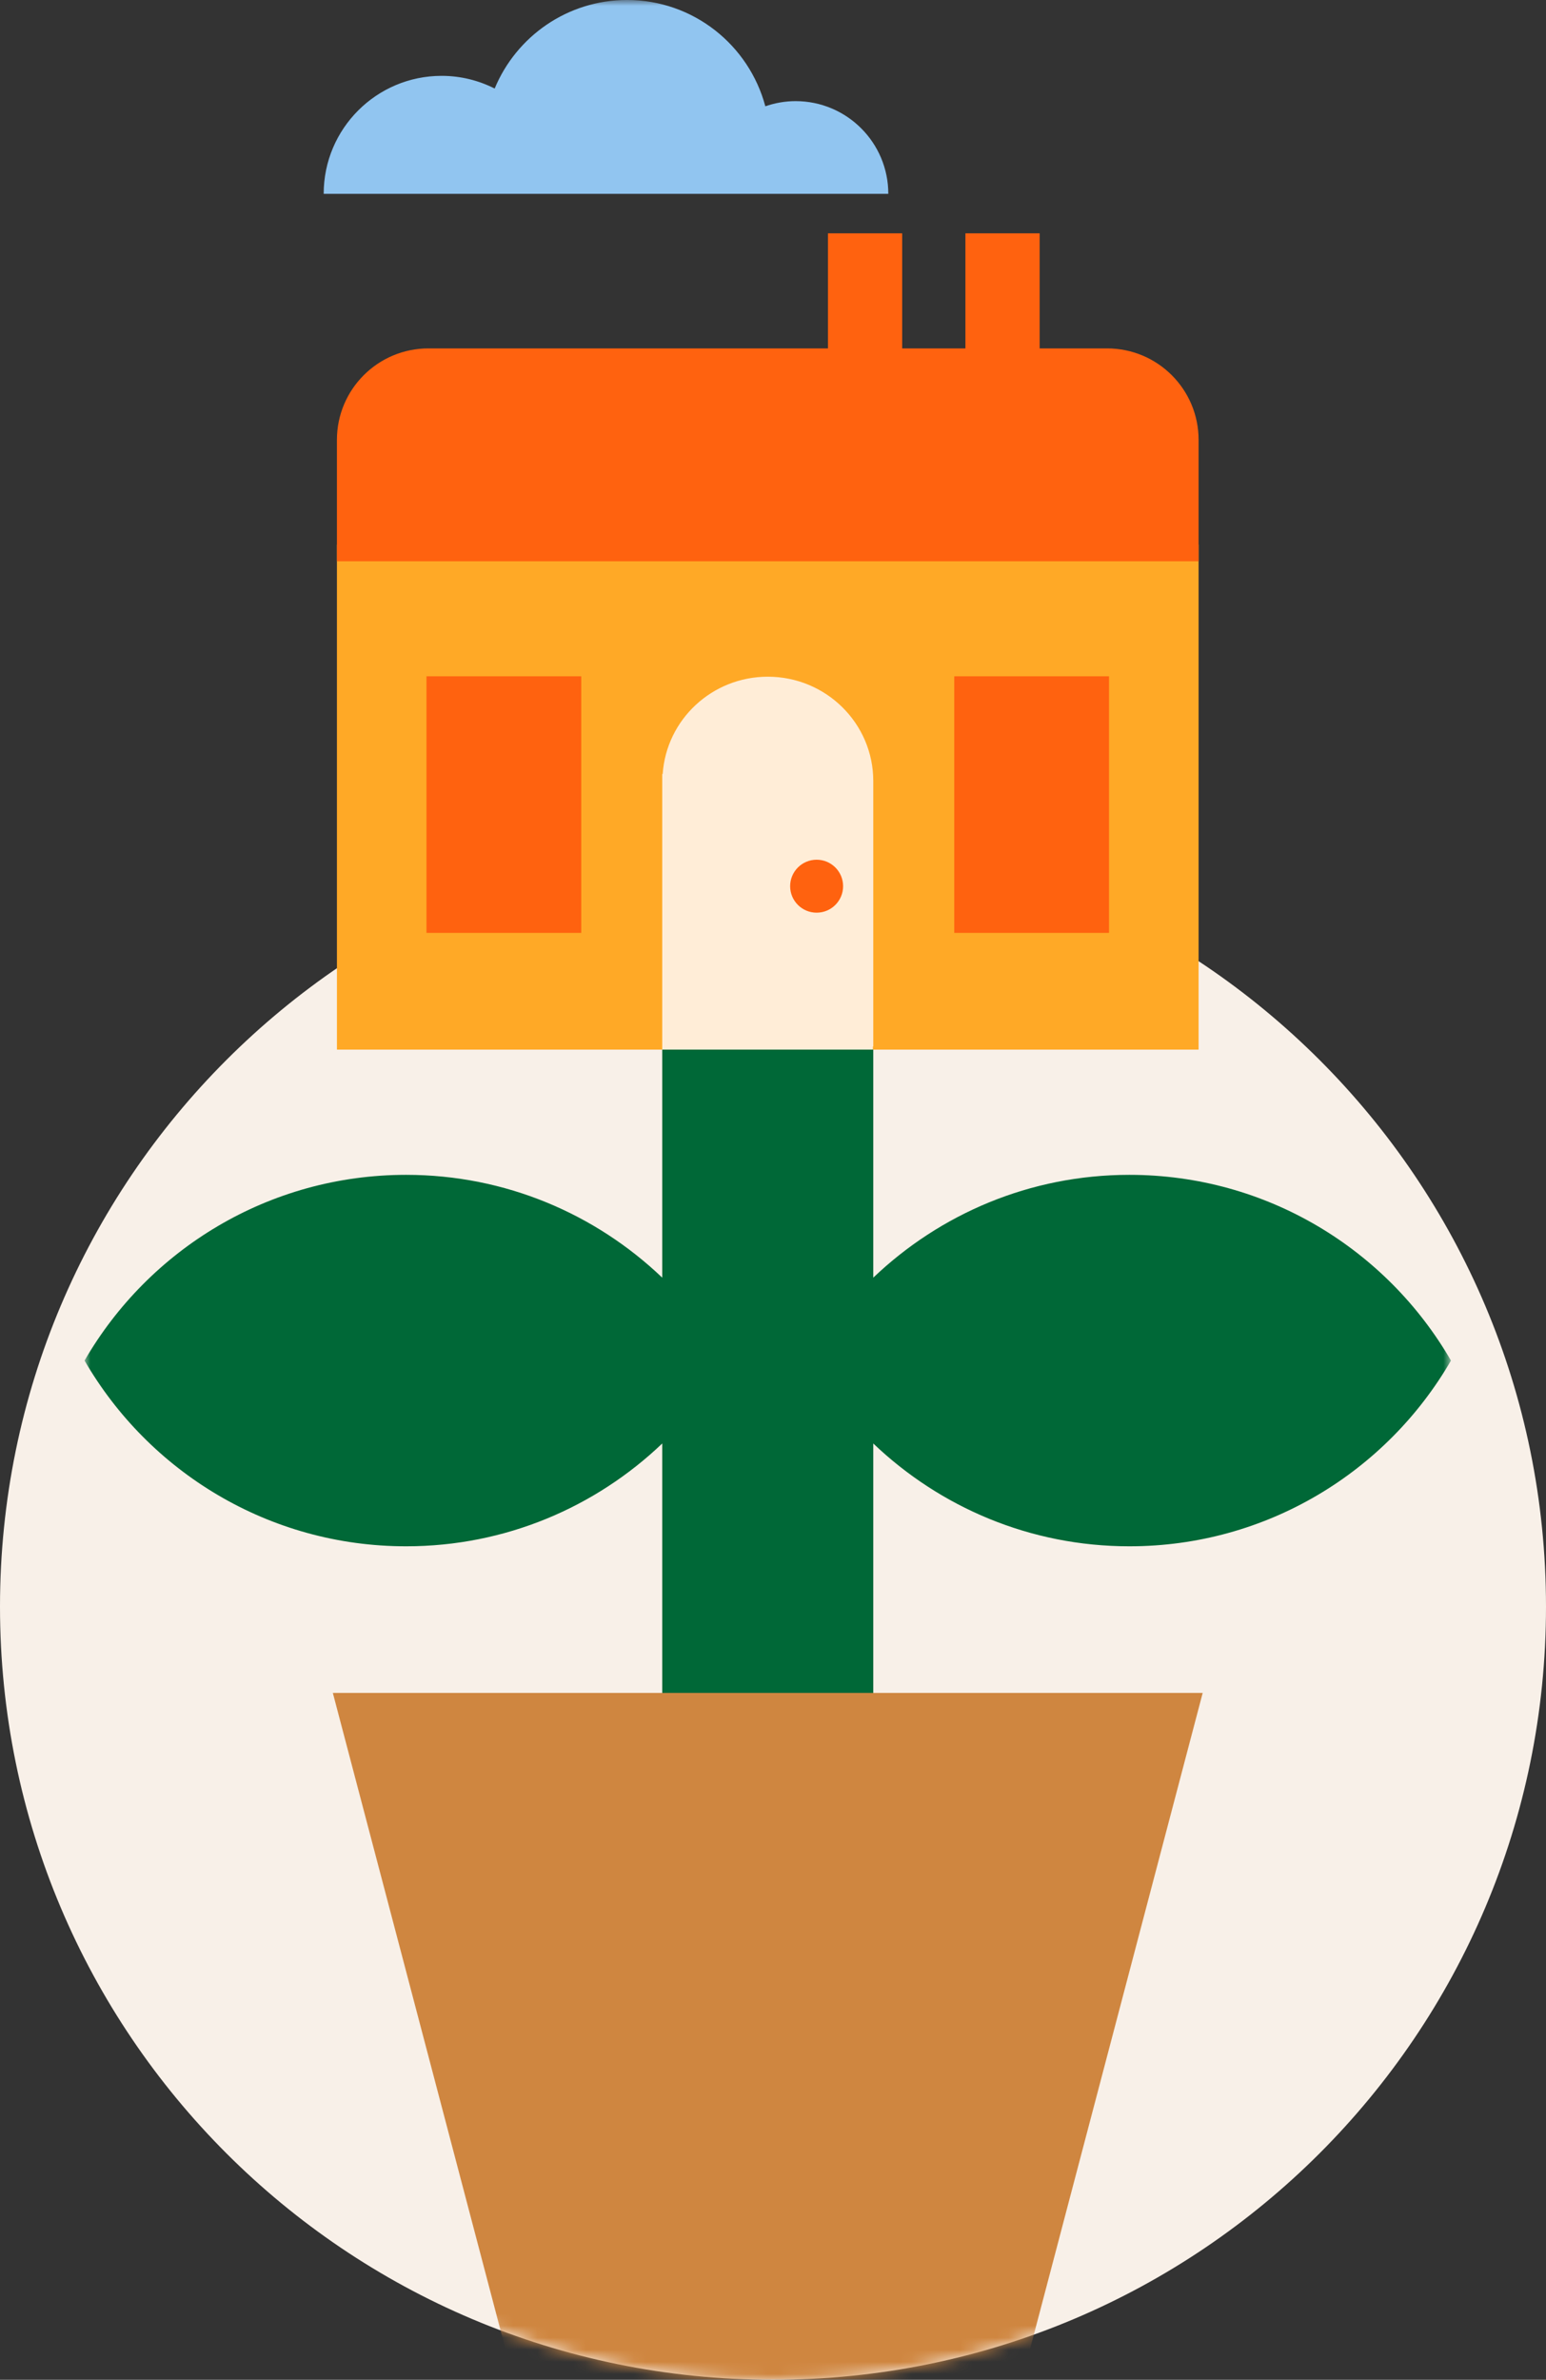 <svg width="128" height="197" viewBox="0 0 128 197" fill="none" xmlns="http://www.w3.org/2000/svg">
<rect x="0" y="0" width="128" height="197" fill="#333333" stroke="none"/>
<path fill-rule="evenodd" clip-rule="evenodd" d="M64 197C28.654 197 0 168.346 0 133C0 97.654 28.654 69 64 69C99.346 69 128 97.654 128 133C128 168.346 99.346 197 64 197Z" fill="#F8F0E8"/>
<mask id="mask0_10909_35789" style="mask-type:luminance" maskUnits="userSpaceOnUse" x="-32" y="-27" width="192" height="224">
<path fill-rule="evenodd" clip-rule="evenodd" d="M64 197C28.654 197 0 168.346 0 133C-32 133 -32 133 -32 133L-32 -27L160 -27V133C160 133 160 133 128 133C128 168.346 99.346 197 64 197Z" fill="white"/>
</mask>
<g mask="url(#mask0_10909_35789)">
<mask id="mask1_10909_35789" style="mask-type:luminance" maskUnits="userSpaceOnUse" x="7" y="74" width="114" height="95">
<path fill-rule="evenodd" clip-rule="evenodd" d="M7 74.79H120.131V168.658H7V74.79Z" fill="white"/>
</mask>
<g mask="url(#mask1_10909_35789)">
<path fill-rule="evenodd" clip-rule="evenodd" d="M93.506 97.254C85.277 97.254 77.818 100.5 72.302 105.765V74.79H54.829V105.765C49.313 100.5 41.854 97.254 33.625 97.254C22.246 97.254 12.318 103.441 7 112.629C12.318 121.817 22.246 128.004 33.625 128.004C41.854 128.004 49.313 124.757 54.829 119.493V168.658H72.302V119.493C77.818 124.757 85.277 128.004 93.506 128.004C104.886 128.004 114.814 121.817 120.131 112.629C114.814 103.441 104.886 97.254 93.506 97.254Z" fill="#006837"/>
</g>
<mask id="mask2_10909_35789" style="mask-type:luminance" maskUnits="userSpaceOnUse" x="7" y="0" width="114" height="202">
<path fill-rule="evenodd" clip-rule="evenodd" d="M7 201.64H120.131V0H7V201.64Z" fill="white"/>
</mask>
<g mask="url(#mask2_10909_35789)">
<path fill-rule="evenodd" clip-rule="evenodd" d="M27.895 86.888H99.237V45.08H27.895V86.888Z" fill="#FFA926"/>
<path fill-rule="evenodd" clip-rule="evenodd" d="M72.302 64.655C72.302 59.885 68.393 56.018 63.57 56.018C58.945 56.018 55.17 59.576 54.866 64.073H54.829V86.888H72.271V86.63H72.302V64.655Z" fill="#FFEDD7"/>
<path fill-rule="evenodd" clip-rule="evenodd" d="M69.804 73.36C69.804 74.57 68.823 75.552 67.612 75.552C66.401 75.552 65.419 74.57 65.419 73.36C65.419 72.149 66.401 71.168 67.612 71.168C68.823 71.168 69.804 72.149 69.804 73.36Z" fill="#FF620F"/>
<path fill-rule="evenodd" clip-rule="evenodd" d="M35.309 77.225H48.125V55.985H35.309V77.225Z" fill="#FF620F"/>
<path fill-rule="evenodd" clip-rule="evenodd" d="M79.007 77.225H91.822V55.985H79.007V77.225Z" fill="#FF620F"/>
<path fill-rule="evenodd" clip-rule="evenodd" d="M91.66 28.841H86.078V19.317H79.931V28.841H74.695V19.317H68.549V28.841H35.471C31.287 28.841 27.895 32.233 27.895 36.417V46.461H99.237V36.417C99.237 32.233 95.846 28.841 91.66 28.841Z" fill="#FF620F"/>
<path fill-rule="evenodd" clip-rule="evenodd" d="M65.871 8.372C64.993 8.372 64.151 8.527 63.365 8.799C62.013 3.735 57.407 -0.001 51.917 -0.001C46.972 -0.001 42.737 3.028 40.956 7.329C39.636 6.663 38.148 6.279 36.567 6.279C31.173 6.279 26.799 10.652 26.799 16.047H40.056H46.335H58.197H60.987H73.547C73.547 11.808 70.11 8.372 65.871 8.372Z" fill="#91C5F0"/>
<path fill-rule="evenodd" clip-rule="evenodd" d="M43.741 201.64L27.557 140.141H99.576L83.391 201.64H43.741Z" fill="#CF8640"/>
</g>
</g>
</svg>
